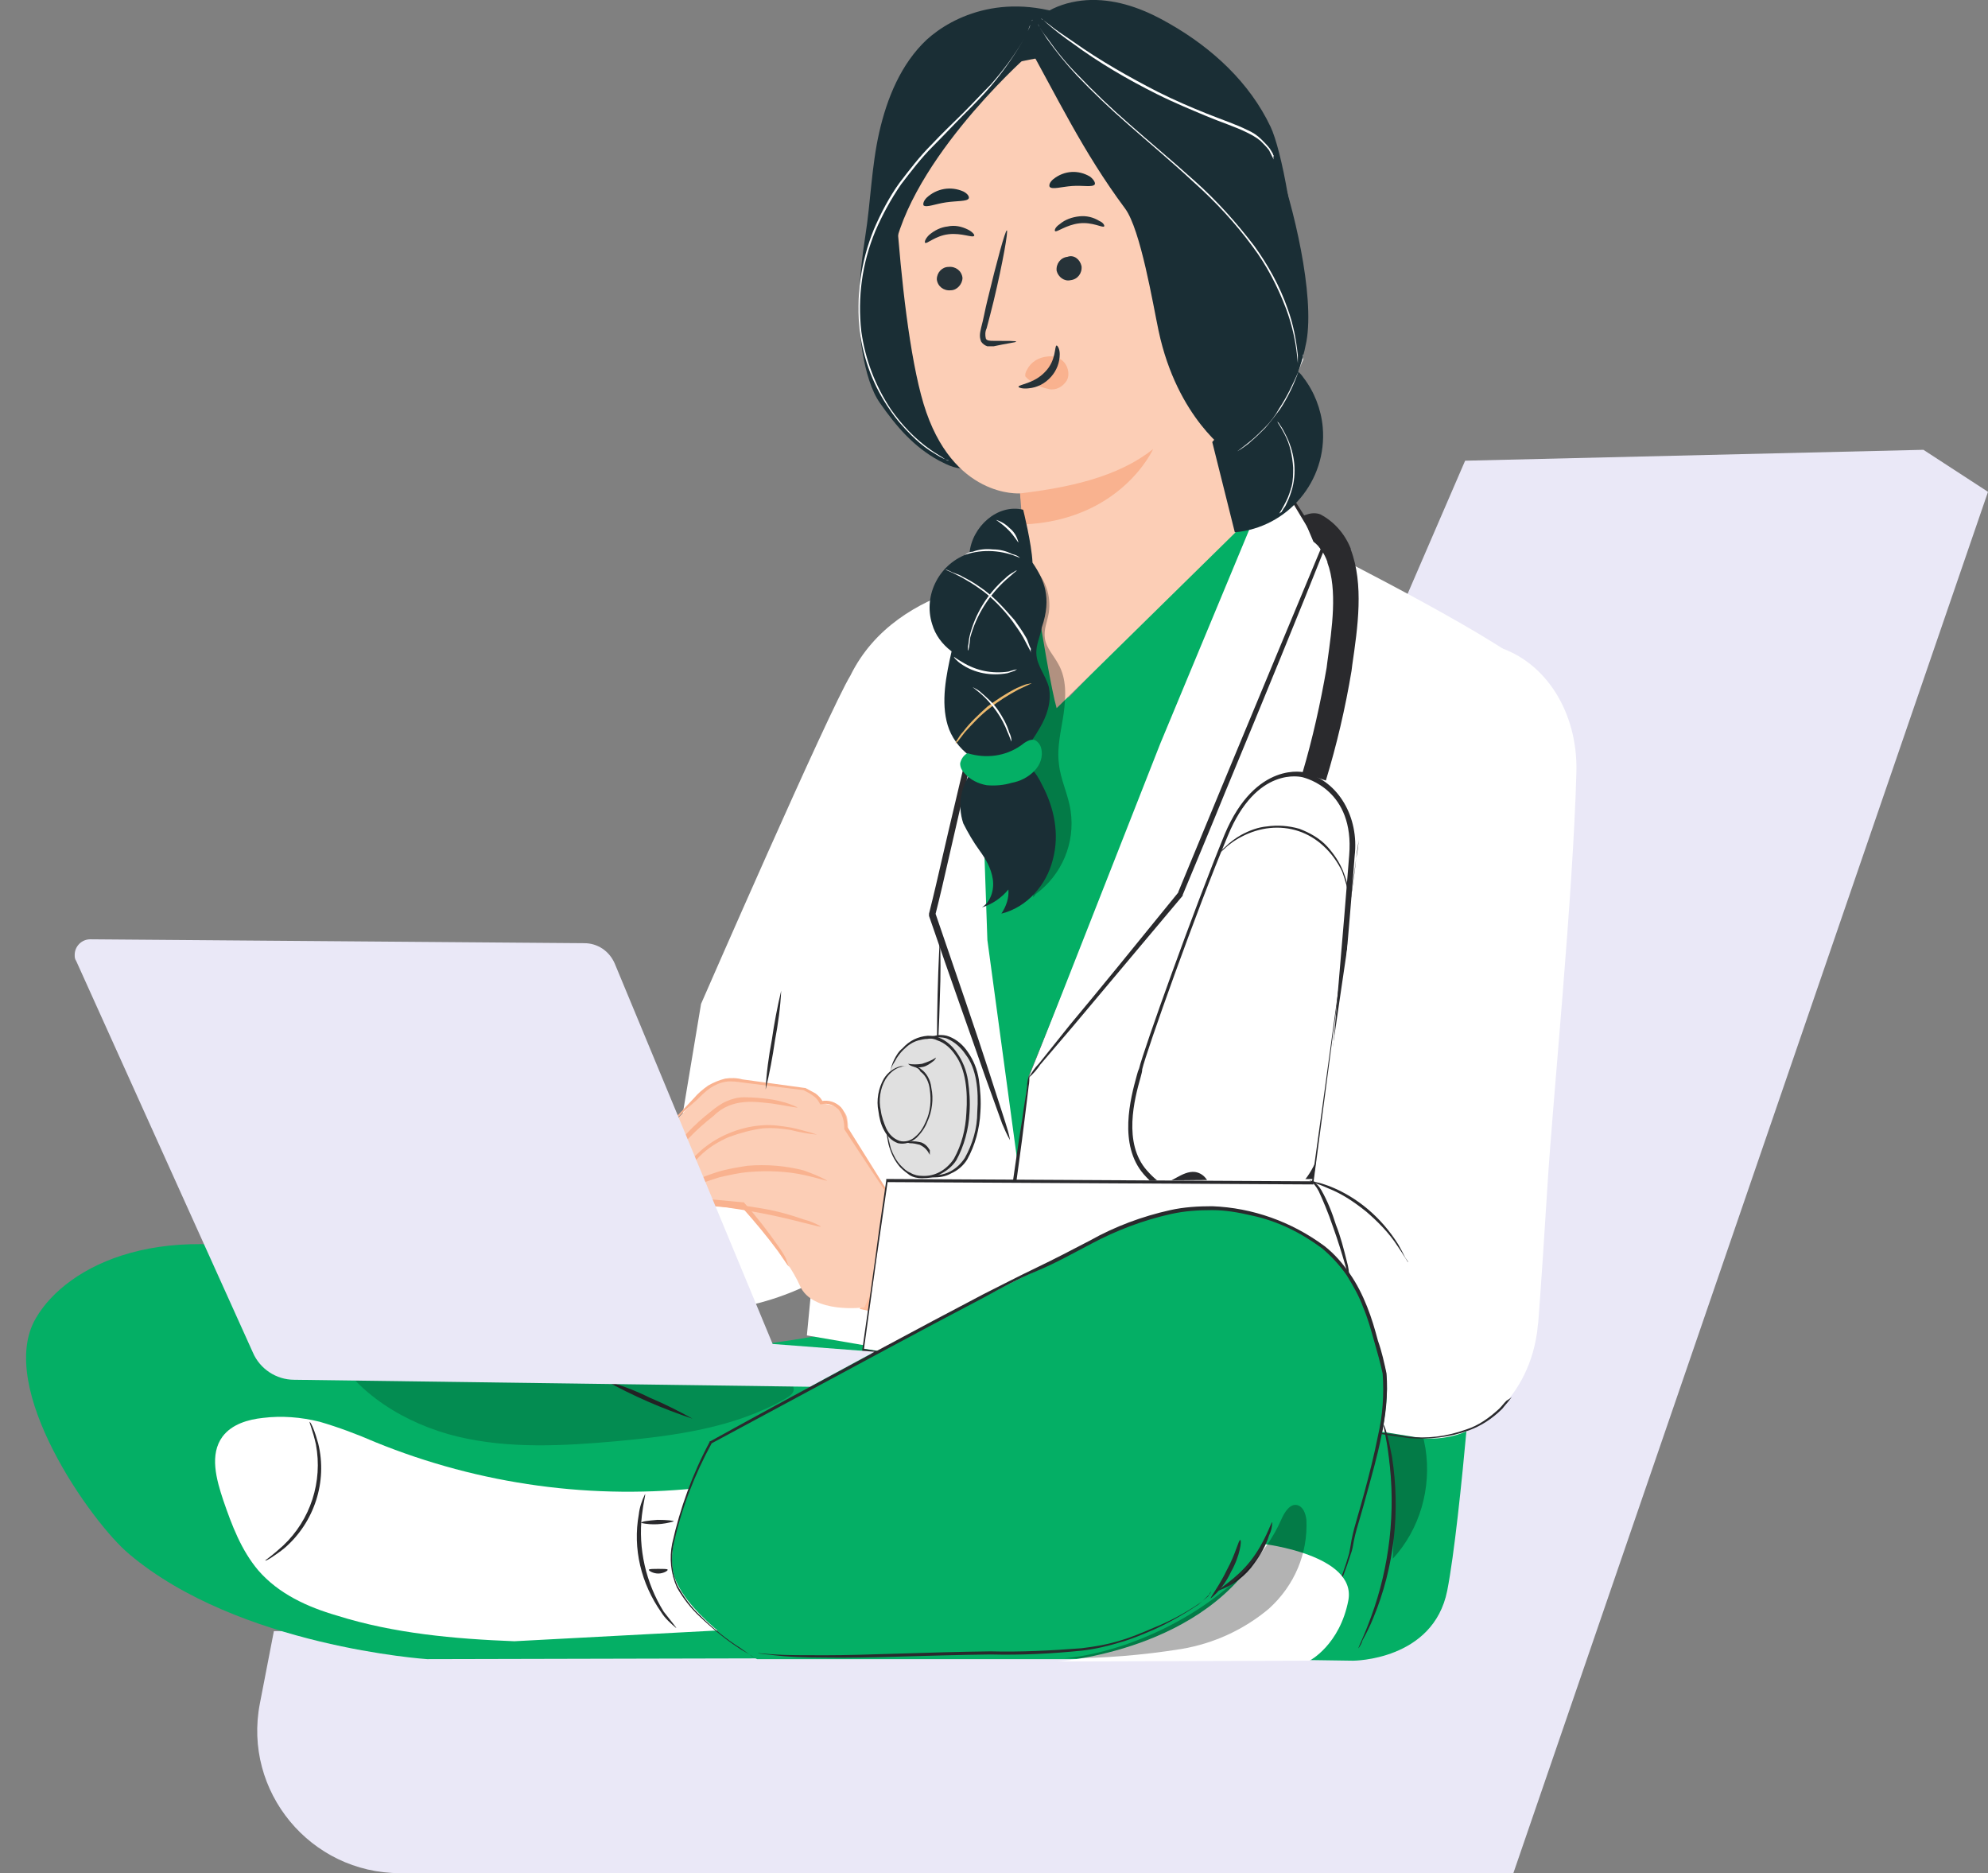 <?xml version="1.0" encoding="utf-8"?>
<!-- Generator: Adobe Illustrator 25.0.0, SVG Export Plug-In . SVG Version: 6.00 Build 0)  -->
<svg version="1.1" id="Layer_1" xmlns="http://www.w3.org/2000/svg" xmlns:xlink="http://www.w3.org/1999/xlink" x="0px"
  y="0px" width="255.5px" height="240.7px" viewBox="0 0 255.5 240.7" style="enable-background:new 0 0 255.5 240.7;"
  xml:space="preserve">
  <rect x="0" y="0" width="255.5" height="240.7" fill="#808080" stroke="none"/>
  <style type="text/css">
    .st0 {
      fill: #EAE8F7;
    }

    .st1 {
      fill: #04AF65;
    }

    .st2 {
      opacity: 0.3;
    }

    .st3 {
      fill: #FFFFFF;
    }

    .st4 {
      fill: #2A2A2D;
    }

    .st5 {
      fill: #E0E0E0;
    }

    .st6 {
      fill: #FFBE9D;
    }

    .st7 {
      fill: #FCCEB6;
    }

    .st8 {
      fill: #F9B28F;
    }

    .st9 {
      opacity: 0.2;
    }

    .st10 {
      fill: #1A2E35;
    }

    .st11 {
      fill: #263238;
    }

    .st12 {
      fill: #EB996E;
    }

    .st13 {
      fill: #EBB96E;
    }

    #folder,
    #key {
      animation: float 4s infinite;
    }

    #paper,
    #cloud,
    #screen {
      animation: float 5s infinite;
    }

    @keyframes float {

      0%,
      100% {
        transform: translate(4px, 0px) scale(1.01);
      }

      25% {
        transform: translate(-4px, 4px) scale(.96);
      }

      50% {
        transform: translate(-4px, 4px) scale(1.01);
      }

      75% {
        transform: translate(4px, 4px);
      }

    }

    #doctor-head-nodding {
      animation: agree 8s infinite;
      transform-origin: 66%;
      animation-delay: 2s;
    }

    @keyframes agree {
      0% {
        transform: rotateZ(0);
      }

      20% {
        transform: rotateZ(-4deg) translate(-4px, 4px);
      }

      50% {
        transform: rotateZ(-4deg) translate(-4px, 4px);
      }

      100% {
        transform: rotateZ(0);
      }
    }

    #ponnytail {
      animation: ponnytail 8s infinite;
      transform-origin: 66%;
      animation-delay: 2s;
    }

    @keyframes ponnytail {
      0% {
        transform: translate(0px, 0px);
      }

      20% {
        transform: translate(-2px, 8px);
      }

      50% {
        transform: translate(-2px, 10px);
      }

      100% {
        transform: translate(0px, 0px);
      }
    }

    #doctor-hand {
      animation: type 2s infinite;
      transform-origin: 66%;
    }

    @keyframes type {
      0% {
        transform: rotateZ(0);
      }

      30% {
        transform: rotateZ(-4deg) translate(-16px, 8px);
      }

      70% {
        transform: rotateZ(-6deg) translate(-20px, 12px);
      }

      100% {
        transform: rotateZ(0);
      }
    }

    #lock_x5F_and_x5F_start {
      animation: none
    }
  </style>

  <g>
    <g id="doctor">
      <path class="st0"
        d="M247.2,57.8l-58.9,1.4l-65,150.4H35.2l-1.8,9.3c-2.2,11.3,6.5,21.8,18,21.8h143.1l61-177.5L247.2,57.8z" />
      <path class="st1" d="M178.1,159.7l-56.1,8.1c-21.1,6-43.3,7.7-66.5,5.7l84.5,39.4l33.9,0.5c0,0,10.3,0,12.1-9
			c1.8-9.2,3.8-36.4,3.8-36.4S183.1,162.2,178.1,159.7z" />
      <g class="st2">
        <path d="M178,183.3c0.9,5.6,1.3,11.3,1,17c3.5-3.8,5-9.1,4.2-14.2c-0.5-2.8-1.6-5.8-0.2-8.2c1-1.6,3.5-3.5,3.2-5.3
				c0,0-2.2,0-4.3-0.1c-1.6-0.1-5-0.2-5-0.2c1.7,4.4,1.6,7.2,0.9,11.1" />
      </g>
      <path class="st1" d="M87.1,177.2c0,0-35.6-11.2-46.7-14.8c-19.2-6.2-31.8,0.1-35.8,7c-5.2,8.9,7.2,26.3,12,30.3
			c14.1,11.9,38.3,13.5,38.3,13.5l0,0l86.9-0.2l-25.4-34.4L87.1,177.2z" />
      <path class="st3" d="M90.8,191.1c-14.5,1.7-29.1-0.3-42.6-5.8c-2.3-1-4.7-1.9-7.1-2.6c-2.4-0.6-4.9-0.8-7.3-0.5
			c-1.9,0.2-4,0.8-5.2,2.4c-1.7,2.3-0.8,5.5,0.1,8.2c1.1,3.2,2.3,6.4,4.5,9c2.6,3,6.3,4.7,10.1,5.8c7.3,2.3,15.1,3,22.8,3.3
			l26.4-1.4L90.8,191.1z" />
      <path class="st4" d="M86.9,209.2c-0.7-0.6-1.4-1.2-1.9-2c-2.6-3.7-3.7-8.2-2.9-12.6c0.1-0.9,0.4-1.8,0.8-2.6c0.1,0-0.2,1-0.4,2.7
			c-0.5,4.3,0.5,8.7,2.8,12.4C86.3,208.4,87,209.2,86.9,209.2z" />
      <path class="st4" d="M39.8,182.7c0.2,0.2,0.3,0.5,0.4,0.7c0.3,0.7,0.5,1.4,0.7,2.1c1.2,4.9-0.5,10.1-4.3,13.4
			c-0.6,0.5-1.2,0.9-1.8,1.3c-0.5,0.3-0.7,0.4-0.7,0.3c0,0,1-0.7,2.3-1.9c3.5-3.3,5.1-8.2,4.2-13C40.2,183.8,39.7,182.7,39.8,182.7z
			" />
      <path class="st4"
        d="M86.6,195.5c-1.4,0.4-2.8,0.5-4.2,0.2c0-0.2,0.9-0.3,2.1-0.4C85.7,195.3,86.6,195.4,86.6,195.5z" />
      <path class="st4"
        d="M85.8,201.7c0.1,0.1-0.5,0.5-1.2,0.5s-1.3-0.4-1.2-0.5s0.6-0.1,1.2-0.1C85.2,201.6,85.8,201.6,85.8,201.7z" />
      <g id="doctor-body">
        <path class="st1" d="M137.3,89.7L134.9,66c-0.3,0.2-4-0.4-4.8,1.6c-2,5-1.7,15.3-1.7,15.3s-3.2,23.3-2.8,23.7s0.7,18.4,0.7,18.4
				l0.8,36.9l0.8,6.7l4.3-30.3l30.9-75.7L137.3,89.7z" />
        <path class="st3"
          d="M83.6,168c8.8,1.6,17.9-0.6,25.7-6.1l22.8-87.8c0,0-16.7,0.3-22.8,12.7c-2.8,4.6-19.2,42.2-19.2,42.2" />
        <path class="st3" d="M197.2,86.6c-1.8-3.2-27.2-16-27.2-16l-6.3-10.1l-14.6,35.1l-16.9,43l-5.2,37.5l58-11.9
				C185,164.1,201,93.4,197.2,86.6z" />
        <path class="st3" d="M126.9,120.8l-0.7-20.2l3.7-25.2c-0.1,0.1-3.5,4.9-3.5,4.9l-10.7,8.1c0,0-7.5,20.7-6.8,29.1l-5.2,54.1
				l30.8,5.3L126.9,120.8z" />
        <polygon class="st3" points="126.7,139.2 116.5,108.4 126.4,88.2 128.8,78.1 126.2,106.3 			" />
        <path class="st4" d="M120.8,120.4c0.1,2.5,0.1,5,0,7.5c-0.1,4.1-0.3,7.4-0.3,7.4c-0.1,0-0.1-3.3,0-7.5
				C120.6,123.6,120.8,120.4,120.8,120.4z" />
        <path class="st5" d="M115.4,145.1c0.1,1.4,0.5,2.8,1.3,3.9c0.8,1.2,1.9,1.9,3.2,2c1.7,0.1,3.4-0.9,4.4-2.6
				c1.5-2.6,1.9-8,0.9-11.1c-0.7-2.2-2.4-4.2-4.4-4.2c-2.3,0-4.4,1.9-5,4.5" />
        <path class="st4" d="M115.8,137.6c0.1-0.5,0.3-1.1,0.5-1.5c0.3-0.6,0.6-1.1,1.1-1.5c0.5-0.6,1.2-1.1,1.9-1.3
				c0.4-0.1,0.8-0.2,1.3-0.3c0.5,0,0.9,0,1.4,0.2c1,0.4,1.8,1.1,2.4,2c0.7,1,1.2,2.2,1.4,3.5c0.2,1.4,0.3,2.8,0.2,4.2
				c-0.1,2.2-0.7,4.3-1.7,6.1c-0.5,0.8-1.2,1.4-2.1,1.8c-0.7,0.4-1.5,0.5-2.3,0.5l0,0c-0.6,0-1.1-0.1-1.6-0.4
				c-0.4-0.3-0.8-0.6-1.2-1c-0.6-0.7-1-1.4-1.3-2.3c-0.2-0.5-0.3-1.1-0.4-1.7c0-0.2,0-0.4,0-0.5s0-0.2,0-0.2
				c0.1,0.8,0.3,1.5,0.5,2.3c0.3,0.8,0.7,1.6,1.3,2.2c0.3,0.4,0.7,0.7,1.2,0.9c0.5,0.3,1,0.4,1.5,0.4l0,0c1.6,0.1,3.1-0.7,4.1-2.2
				c1-1.8,1.6-3.8,1.6-5.9c0.2-2.8-0.1-5.6-1.5-7.4c-0.6-0.9-1.4-1.6-2.3-2c-0.4-0.2-0.9-0.2-1.3-0.2c-0.4,0-0.8,0.1-1.2,0.2
				c-0.7,0.2-1.3,0.7-1.9,1.2c-0.4,0.4-0.8,0.9-1.1,1.5C116.2,136.6,116,137.1,115.8,137.6z" />
        <path class="st5" d="M113.9,145.3c0.1,1.4,0.5,2.8,1.3,4s1.9,1.9,3.2,2c1.7,0.1,3.4-0.9,4.4-2.6c1.5-2.6,1.9-8,0.9-11.1
				c-0.7-2.2-2.4-4.2-4.4-4.2c-2.3,0-4.4,1.9-5,4.5" />
        <path class="st4" d="M114.4,137.7c0.1-0.5,0.3-1.1,0.5-1.5c0.3-0.6,0.6-1.1,1.1-1.5c0.9-1,2-1.5,3.2-1.6c0.5,0,0.9,0,1.4,0.2
				c1,0.4,1.8,1.1,2.4,2c0.7,1,1.2,2.2,1.4,3.5c0.2,1.4,0.3,2.8,0.2,4.2c-0.1,2.1-0.7,4.3-1.7,6.1c-0.5,0.8-1.3,1.4-2.1,1.8
				c-0.7,0.4-1.5,0.5-2.3,0.5l0,0c-0.6,0-1.1-0.1-1.6-0.4c-0.4-0.3-0.8-0.6-1.2-1c-0.6-0.7-1-1.4-1.3-2.3c-0.2-0.5-0.3-1.1-0.4-1.7
				c0-0.2,0-0.3,0-0.5c0-0.1,0-0.2,0-0.2c0.1,0.8,0.3,1.5,0.5,2.3c0.3,0.8,0.7,1.6,1.3,2.2c0.4,0.4,0.7,0.7,1.2,0.9
				c0.5,0.3,1,0.4,1.5,0.4l0,0c1.6,0.1,3.1-0.7,4.1-2.2c1-1.8,1.5-3.8,1.6-5.9c0.2-2.8-0.1-5.6-1.4-7.4c-0.6-0.9-1.4-1.6-2.3-1.9
				c-0.4-0.2-0.8-0.3-1.3-0.2c-0.4,0-0.8,0.1-1.2,0.2c-0.7,0.2-1.3,0.6-1.9,1.2c-0.4,0.4-0.8,0.9-1.1,1.5
				C114.8,136.7,114.5,137.2,114.4,137.7z" />
        <path class="st5" d="M116.7,136.9c-1.4-0.2-2.7,0.7-3.3,2.2c-0.5,1.5-0.6,3.1-0.1,4.6c0.2,0.8,0.5,1.5,1,2c0.4,0.6,1.1,0.9,1.8,1
				c1-0.1,2-0.7,2.5-1.8c1-1.6,1.4-3.6,1-5.4c-0.2-1.2-1-2.5-2.1-2.5" />
        <path class="st4" d="M117.5,137.1c0.1,0,0.2,0,0.2,0c0.2,0,0.5,0.1,0.7,0.3c0.7,0.5,1.2,1.4,1.3,2.4c0.3,1.4,0.1,3-0.5,4.3
				c-0.3,0.8-0.8,1.5-1.4,2.1c-0.7,0.6-1.5,0.9-2.4,0.7c-0.8-0.3-1.4-0.9-1.8-1.7c-0.4-0.7-0.6-1.6-0.7-2.4c-0.3-1.4,0-3,0.7-4.2
				c0.5-0.8,1.3-1.4,2.2-1.6c0.2,0,0.5,0,0.7,0h0.2c-0.3,0-0.6,0-0.9,0.1c-0.8,0.2-1.5,0.8-2,1.6c-0.7,1.2-0.9,2.7-0.6,4
				c0.1,0.8,0.4,1.6,0.7,2.3c0.4,0.8,0.9,1.3,1.7,1.6c0.7,0.2,1.5,0,2.1-0.6c0.6-0.5,1-1.2,1.3-1.9c0.6-1.3,0.7-2.7,0.5-4.1
				c-0.1-0.9-0.5-1.8-1.2-2.3C118.1,137.3,117.8,137.2,117.5,137.1z" />
        <path class="st4"
          d="M119.5,148.4c0,0-0.1-0.2-0.3-0.5c-0.3-0.4-0.6-0.6-1-0.8c-0.4-0.1-0.8-0.2-1.3-0.2
				c-0.3-0.1-0.5-0.1-0.5-0.1s0.2-0.1,0.6-0.1c0.5-0.1,0.9,0,1.4,0.1c0.5,0.2,0.8,0.5,1.1,1C119.5,148.1,119.5,148.4,119.5,148.4z" />
        <path class="st4" d="M120.3,135.9c0,0-0.1,0.3-0.4,0.5c-0.4,0.3-0.8,0.6-1.3,0.7s-0.9,0.1-1.4-0.1c-0.3-0.1-0.5-0.3-0.5-0.3
				c0.6,0.1,1.2,0.1,1.8,0C119.1,136.5,119.7,136.3,120.3,135.9z" />
        <path class="st4"
          d="M148.8,152.2c1.7,0,3.1-1.8,4.8-1.6c1.3,0.2,2.1,1.5,1.9,3s-1.4,2.5-2.7,2.3c-1.7-0.3-2.6-2.8-4.2-3.3" />
        <path class="st4" d="M162.8,154.6c-0.5,0-1-0.1-1.6-0.2l0.1-0.7c1.7,0.5,3.6,0.2,5.2-0.9c1.8-1.4,3.1-3.9,3.8-7.5v-0.1
				c0.3-1.4,2.7-29.9,3.1-35.3c0.7-8.4-5.6-9.9-5.9-10s-6-1.5-9.7,7.5c-4,9.5-10.5,27.8-11,30c0,0.3-0.1,0.6-0.2,1
				c-0.8,2.8-2.3,8.5,0.8,12c3.4,3.9,6.5,2.6,6.6,2.6l0.2,0.6c-0.1,0.1-3.5,1.5-7.2-2.7c-3.3-3.8-1.7-9.8-0.9-12.7
				c0.1-0.4,0.2-0.7,0.3-0.9c0.5-2.2,7.1-20.6,11-30.1c4-9.5,10.3-8,10.4-7.9c4.2,1.1,6.9,5.7,6.3,10.7c-0.3,4.4-2.8,33.9-3.1,35.4
				v0.1c-0.8,3.8-2.1,6.5-4.1,7.9C165.6,154.2,164.2,154.7,162.8,154.6z" />
        <path class="st4" d="M173.4,115.4c-0.2-1.2-0.5-2.3-0.9-3.4c-1.2-2.5-3.2-4.4-5.6-5.2c-2.4-0.8-5-0.5-7.3,0.7
				c-1,0.5-1.9,1.2-2.7,2c0-0.1,0.1-0.1,0.1-0.2c0.1-0.2,0.3-0.3,0.5-0.5c0.6-0.6,1.3-1.1,2-1.5c1.1-0.6,2.2-1,3.3-1.1
				c1.4-0.2,2.8-0.1,4.2,0.3c1.3,0.5,2.6,1.2,3.6,2.3c0.8,0.9,1.5,1.9,2,3.1c0.3,0.8,0.6,1.6,0.7,2.5c0,0.2,0.1,0.5,0.1,0.7
				C173.4,115.2,173.4,115.3,173.4,115.4z" />
        <polygon class="st3" points="170,70.5 151.7,114.9 132.2,138.5 163.7,60.4 			" />
        <path class="st4" d="M132.2,138.5c0.6-0.5,1.1-1.1,1.5-1.7l4.1-4.8l14.2-16.9l0,0V115c1.7-4.1,3.6-8.6,5.5-13.3
				c5.1-12.3,9.6-23.3,12.7-31.1l0.1-0.2l-0.1-0.1l-4.7-7.4l-1.3-2c-0.1-0.2-0.3-0.5-0.5-0.6c0.1,0.3,0.2,0.5,0.4,0.8l1.2,2.1
				l4.5,7.5v-0.3c-3.2,7.7-7.8,18.7-12.9,31l-5.5,13.3l0.1-0.1c-5.6,6.9-10.4,12.8-14,17.1l-4,5C133,137.2,132.6,137.8,132.2,138.5z
				" />
        <path class="st4" d="M129.8,146.5c-0.1-0.8-0.4-1.6-0.6-2.3l-2-6.2c-1.7-5.3-4.2-12.5-7-20.7v0.3c0.3-1.2,0.6-2.4,0.9-3.7
				c2.2-9.6,4.2-18.2,5.6-24.5c0.7-3,1.2-6.5,1.6-8.5c0.2-0.9,0.4-1.8,0.5-2.8c-0.3,0.9-0.6,1.7-0.8,2.7c-0.5,1.9-1.1,5.4-1.9,8.4
				c-1.5,6.2-3.6,14.9-5.8,24.5c-0.3,1.3-0.6,2.5-0.9,3.7v0.2v0.1c2.8,8.2,5.4,15.4,7.2,20.6l2.2,6.1
				C129.1,145.1,129.4,145.8,129.8,146.5z" />
        <path class="st4" d="M168.8,69.6c0.8,0.6,1.4,1.5,1.8,2.6v0.1c1.3,3.5,0.6,8.4,0,12.7l-0.1,0.8c-0.8,4.6-1.8,9.1-3.1,13.5l3,1
				l-1.5-0.5l1.5,0.5c1.4-4.6,2.5-9.3,3.3-14.1l0.1-0.8c0.7-4.8,1.5-10.3-0.2-14.8v-0.1c-0.8-2-2.2-3.5-3.9-4.4l0,0
				c-0.5-0.2-1.1-0.2-1.7,0l-0.6,0.2L168.8,69.6" />
        <path class="st4" d="M127,176.1c0-0.5,0-1,0.1-1.5c0.1-0.9,0.3-2.4,0.5-4.1c0.4-3.4,1.1-8.2,1.8-13.4c0.8-5.2,1.4-9.9,2-13.4
				c0.2-1.7,0.5-3,0.6-4.1c0-0.5,0.1-1,0.3-1.5c0,0.5,0,1-0.1,1.5c-0.1,1-0.3,2.4-0.5,4.1c-0.4,3.4-1.1,8.2-1.8,13.4
				c-0.7,5.2-1.4,9.9-2,13.4c-0.2,1.7-0.4,3-0.6,4.1C127.2,175.1,127.1,175.6,127,176.1z" />
        <g id="doctor-hand">
          <path class="st6"
            d="M115.7,156l51,1.2l13.2,3.6c0,0-0.5,16.6-4.6,18.6c-4.2,2.1-64.8-11.2-64.8-11.2L115.7,156z" />
          <path class="st7" d="M86.7,155.6c0.2,0.8,0.8,1.5,1.5,1.6c0.2,0,0.3,0,0.5,0c1.2-0.1,1.6-2.5,1.6-2.5l5.3,0.4
					c0,0,5.6,6.4,7.2,10.1c1.6,3.7,8.3,2.8,8.3,2.8l4.9-11.3l-7.3-11.7c0,0,0.5,0.7,0.2-1.2c-0.2-1.9-3.4-2-3.4-2
					c-0.3-1-2.1-1.8-2.1-1.8l-8.5-1.1c-1.8-0.2-3.5,0.4-4.8,1.7l-4.9,5.1c0,0-2.9,3.8-2.8,4.9c0.1,1,0.8,1.7,1.7,1.7
					c0,0-0.3,2.9,0.4,3.2C85.3,155.8,86,155.8,86.7,155.6L86.7,155.6z" />
          <path class="st8" d="M106.3,151.7c0,0.1-1.1-0.3-2.9-0.7c-2.3-0.5-4.7-0.6-7.1-0.4c-1.3,0.1-2.6,0.4-3.9,0.7
					c-1.1,0.4-2.3,0.6-2.8,1.3c-0.2,0.3-0.3,0.7-0.2,1.1c0.1,0.3,0.3,0.5,0.5,0.7c0.2,0.1,0.4,0.2,0.7,0.3c0,0-0.3,0.2-0.8-0.2
					c-0.3-0.2-0.5-0.5-0.7-0.8c-0.2-0.5-0.1-1,0.1-1.5c0.3-0.5,0.8-0.8,1.3-1s1.1-0.4,1.7-0.6c1.3-0.4,2.6-0.6,3.9-0.8
					c2.4-0.2,4.9,0,7.2,0.6C104.4,150.8,105.4,151.2,106.3,151.7z" />
          <path class="st8" d="M105.5,157.6c0,0.2-3.4-0.9-7.6-1.7c-4.2-0.8-7.7-1.1-7.7-1.3c0.8-0.1,1.5-0.1,2.3,0
					c1.8,0.1,3.7,0.4,5.5,0.7c1.8,0.3,3.6,0.8,5.3,1.4C104.1,156.9,104.8,157.2,105.5,157.6z" />
          <path class="st8" d="M86.8,155.4c0-0.3,0.1-0.7,0.2-1c0.2-0.9,0.4-1.8,0.6-2.6c0.2-0.6,0.4-1.2,0.7-1.8c0.3-0.7,0.8-1.3,1.3-1.7
					c1.1-1.1,2.5-2,3.9-2.6s2.9-1,4.5-1.1c1.2-0.1,2.5,0.1,3.7,0.3c1,0.2,1.9,0.5,2.4,0.6c0.3,0.1,0.6,0.2,0.9,0.3
					c-1.1-0.1-2.2-0.3-3.4-0.6c-1.2-0.2-2.4-0.3-3.6-0.2c-1.5,0.2-2.9,0.6-4.3,1.1c-1.4,0.6-2.7,1.4-3.8,2.5c-0.9,0.9-1.6,2-1.9,3.2
					C87.1,154.1,86.9,155.5,86.8,155.4z" />
          <path class="st8" d="M102.5,142.3c0,0.1-1.3-0.2-3.3-0.5c-2-0.2-5.1-0.8-7.5,1.6c-2.2,1.7-4.1,3.7-5.8,5.9c-0.6,1-1.1,2-1.6,3.1
					c0-0.3,0.1-0.7,0.2-1c0.3-0.9,0.6-1.7,1.1-2.4c1.6-2.4,3.6-4.5,5.8-6.2c0.6-0.5,1.3-1,2-1.3s1.4-0.5,2.2-0.5
					c1.2,0,2.4,0.1,3.7,0.3C100.4,141.5,101.5,141.8,102.5,142.3z" />
          <path class="st8" d="M101.5,162.9c-0.1-0.2-0.3-0.3-0.4-0.5l-1.1-1.6c-1.4-1.9-2.9-3.7-4.5-5.5h0.1l-5.3-0.4l0.2-0.2
					c-0.1,0.5-0.2,0.9-0.4,1.3c-0.2,0.5-0.5,0.9-0.9,1.2c-0.2,0.1-0.5,0.2-0.8,0.2c-0.2,0-0.5,0-0.7-0.1c-0.5-0.2-0.9-0.6-1.1-1.1
					c-0.1-0.1-0.1-0.3-0.1-0.4v-0.1l0,0l0,0l0,0l0.3,0.2l0,0h-0.2l-0.7,0.1c-0.2,0-0.5,0-0.8,0c-0.1,0-0.3,0-0.4-0.1
					c-0.2,0-0.3-0.1-0.5-0.2c-0.2-0.2-0.3-0.5-0.3-0.9c0-0.3-0.1-0.6-0.1-0.8c0-0.6,0-1.1,0-1.7l0.2,0.3c-0.8,0-1.4-0.5-1.8-1.2
					c-0.2-0.4-0.2-0.8-0.1-1.2c0.1-0.3,0.3-0.7,0.4-1c0.7-1.3,1.5-2.5,2.4-3.6l0,0l0,0l2.6-2.7l1.7-1.8c0.5-0.6,1.1-1.1,1.8-1.6
					c0.7-0.4,1.4-0.7,2.2-0.9c0.7-0.1,1.5-0.1,2.2,0.1l8,1.1h0.1c0.4,0.2,0.9,0.5,1.3,0.7c0.4,0.3,0.8,0.7,1,1.2l-0.3-0.2
					c1-0.2,1.9,0.1,2.6,0.8c0.6,0.7,0.8,1.7,0.8,2.6v-0.1l5,8l1.3,2.2c0.2,0.2,0.3,0.5,0.4,0.8c-0.2-0.2-0.4-0.5-0.5-0.7l-1.4-2.1
					l-5.2-7.9V145v-0.1c0-0.8-0.2-1.6-0.7-2.3c-0.6-0.6-1.4-0.9-2.2-0.7h-0.2l-0.1-0.2c-0.2-0.4-0.5-0.7-0.8-0.9
					c-0.4-0.3-0.8-0.5-1.2-0.7h0.1l-8-1c-0.7-0.1-1.4-0.2-2.1-0.1s-1.4,0.4-2,0.8s-1.2,1-1.7,1.5l-1.8,1.6l-2.6,2.7l0,0
					c-0.8,1.1-1.6,2.3-2.3,3.5c-0.2,0.3-0.3,0.6-0.4,0.9c-0.1,0.3-0.1,0.6,0.1,0.8c0.2,0.5,0.7,0.9,1.3,0.9h0.3v0.3
					c0,0.5-0.1,1.1,0,1.6c0,0.5,0.1,0.9,0.3,1.3c0.1,0,0.1,0,0.2,0c0.1,0,0.2,0,0.3,0.1c0.2,0,0.5,0,0.7,0s0.5,0,0.7-0.1h0.2l0,0
					l0.3,0.2l0,0l0,0l0,0v0.1c0,0.1,0.1,0.2,0.1,0.3c0.2,0.4,0.5,0.7,0.8,0.9c0.2,0.1,0.4,0.1,0.6,0.1s0.4,0,0.5-0.1
					c0.6-0.6,1-1.3,1.1-2.2V154h0.2l5.3,0.5h0.1l0,0c1.6,1.8,3,3.6,4.4,5.6c0.5,0.7,0.8,1.2,1,1.6
					C101.2,162.4,101.4,162.7,101.5,162.9z" />
        </g>
        <path class="st3" d="M114,152l-3,21.3l71.1,11.4c7.2,1.2,14.1-4.7,15.4-13.2c0.1-0.5,0.1-1,0.2-1.6c0.4-5.3,0.8-11.4,1.2-17.8
				c0.6-9.9,3.3-37.2,3.7-52.9c0.2-7.6-3.9-14.2-10.2-16.1c-0.7-0.2-1.4-0.4-2.1-0.4c-8.1,0-12.7,8.5-14.2,19.1
				c-1.3,8.7-7.3,49.7-7.3,49.7L114,152z" />
        <path class="st4" d="M194.3,179.5l-0.3,0.4c-0.3,0.4-0.6,0.7-0.9,1.1c-1.3,1.3-2.7,2.2-4.3,2.8c-2.5,0.9-5.1,1.2-7.7,1
				c-3-0.4-6.4-1-10.2-1.5l-59.9-9.5h-0.2v-0.2c0.7-5,1.5-10.3,2.2-15.7c0.3-2.1,0.6-4.2,0.9-6.2v-0.2h0.2l54.7,0.3l-0.2,0.2
				c1.9-13.6,3.4-24.9,4.5-32.7c0.5-3.9,1-6.9,1.2-9c0.2-1,0.3-1.8,0.3-2.4c0.1-0.5,0.1-0.8,0.1-0.8s0,0.3-0.1,0.8
				c0,0.5-0.2,1.3-0.3,2.4c-0.3,2.1-0.7,5.1-1.2,9c-1,7.8-2.5,19-4.3,32.7v0.2h-0.1l-54.8-0.3l0.2-0.2c-0.3,2.1-0.6,4.1-0.9,6.2
				c-0.8,5.4-1.5,10.7-2.2,15.7l-0.2-0.3l59.9,9.7c3.8,0.6,7.2,1.2,10.1,1.6c2.6,0.3,5.1,0,7.6-0.9c1.6-0.5,3-1.5,4.3-2.7
				c0.3-0.3,0.6-0.7,0.9-1C194.1,179.7,194.2,179.6,194.3,179.5z" />
        <path class="st4" d="M173.4,164.2c-0.1,0-0.8-3-2.1-6.6c-0.6-1.8-1.3-3.4-1.8-4.5c-0.3-0.6-0.7-1.1-1.2-1.4c0,0,0.2,0,0.5,0.1
				c0.4,0.3,0.7,0.6,1,1.1c0.8,1.4,1.4,2.9,1.9,4.5c0.6,1.5,1,3.1,1.4,4.7C173.3,162.8,173.4,163.5,173.4,164.2z" />
        <path class="st4"
          d="M181,162.2c-0.1,0-0.5-0.8-1.4-2.1c-1.1-1.7-2.5-3.1-4-4.4c-1.5-1.2-3.1-2.3-4.9-3c-1.3-0.6-2.2-0.8-2.2-0.9
				c0.2,0,0.4,0,0.6,0.1c0.6,0.1,1.1,0.3,1.7,0.5c3.6,1.4,6.7,4,8.9,7.5c0.3,0.5,0.6,1.1,0.9,1.7C180.9,162,181,162.2,181,162.2z" />
        <path class="st4" d="M98.4,140c0.1-2.1,0.4-4.3,0.8-6.4c0.3-2.1,0.7-4.2,1.2-6.3c-0.1,2.1-0.4,4.3-0.8,6.4
				C99.3,135.8,98.9,137.9,98.4,140z" />
        <path class="st3" d="M122.2,51.6" />
      </g>
      <path class="st1"
        d="M177.8,175.1c-2.1-5.8-2.4-14.4-15.1-18.6s-22.4,3.8-28.9,6.5c-6.5,2.8-42.3,22.4-42.3,22.4s-6.7,12-4.8,17.3
			s10.6,10.5,10.6,10.5h40c10.3,0,29.5-0.3,29.5-0.3c2.6-4.2,4.9-8.6,6.9-13.1l0.3-1.7C174,196.7,179.9,180.9,177.8,175.1z" />
      <path class="st4" d="M155.6,204.5c0,0.2-0.1,0.4-0.3,0.5c-0.4,0.4-0.8,0.8-1.3,1.2c-1.8,1.2-3.7,2.3-5.7,3.2
			c-1.4,0.6-2.8,1.2-4.2,1.6c-1.6,0.5-3.3,0.9-5,1.1c-3.9,0.4-7.8,0.6-11.8,0.5c-8.3,0.1-15.9,0.5-21.3,0.4c-2.7,0-4.9-0.1-6.5-0.3
			c-0.6-0.1-1.2-0.1-1.7-0.2c-0.2,0-0.4-0.1-0.6-0.1c0,0,0.8,0.1,2.4,0.2c1.5,0.1,3.7,0.1,6.4,0.1c5.5,0,13-0.4,21.3-0.5
			c3.9,0.1,7.8-0.1,11.7-0.4c1.7-0.2,3.4-0.5,5-1c1.4-0.4,2.8-1,4.2-1.6c2-0.8,3.9-1.8,5.7-3c0.5-0.3,0.9-0.7,1.4-1.1
			C155.6,204.6,155.6,204.4,155.6,204.5z" />
      <path class="st4" d="M97.3,213.2c-0.2-0.1-0.4-0.2-0.5-0.3c-0.3-0.2-0.8-0.5-1.5-0.9c-1.9-1.2-3.6-2.6-5.3-4.2
			c-1.2-1.1-2.2-2.4-3-3.8c-0.8-1.8-1-3.8-0.6-5.7c1-4.5,2.6-8.9,4.8-13v-0.1h0.1c6.5-3.6,14.1-7.7,22.3-12.1
			c4.1-2.2,8.4-4.5,12.8-6.8c2.2-1.1,4.5-2.3,6.8-3.4s4.6-2.3,6.9-3.5c3.2-1.8,6.7-3.1,10.3-3.9c1.8-0.4,3.6-0.5,5.4-0.5
			c5.2,0.2,10.2,2,14.4,5.1c1.3,1,2.4,2.3,3.3,3.6c0.9,1.3,1.6,2.7,2.2,4.2c0.6,1.5,1,2.9,1.4,4.4c0.5,1.4,0.8,2.8,1.1,4.2
			c0.2,2.7-0.1,5.5-0.7,8.2c-0.5,2.5-1.2,4.9-1.8,7.1c-0.3,1.1-0.6,2.2-0.9,3.2s-0.6,2-0.8,3l0,0c-0.1,0.6-0.2,1.2-0.4,1.7l0,0
			c-1.1,3.5-2.6,6.9-4.6,10c-0.7,1.1-1.5,2.1-2.4,3.1c0-0.1,0.1-0.1,0.2-0.2l0.5-0.6c0.6-0.8,1.2-1.6,1.7-2.4
			c1.9-3.1,3.4-6.5,4.4-10l0,0c0.1-0.5,0.2-1.1,0.3-1.7l0,0c0.2-1,0.5-2.1,0.8-3.1s0.6-2.1,0.9-3.2c0.6-2.2,1.2-4.6,1.7-7.1
			c0.6-2.6,0.8-5.3,0.6-8c-0.3-1.4-0.7-2.8-1.1-4.2c-0.4-1.4-0.8-2.9-1.4-4.3c-0.5-1.4-1.3-2.8-2.1-4.1c-0.9-1.3-2-2.5-3.2-3.5
			c-2.7-2-5.7-3.5-9-4.2c-1.7-0.4-3.4-0.7-5.1-0.7c-1.8,0-3.5,0.1-5.3,0.5c-3.6,0.8-7,2.1-10.2,3.8c-2.3,1.2-4.6,2.5-7,3.5
			s-4.6,2.2-6.8,3.4c-4.4,2.3-8.7,4.6-12.8,6.8l-22.3,12l0.1-0.1c-2.2,4-3.9,8.4-4.9,12.9c-0.4,1.8-0.3,3.8,0.5,5.5
			c0.8,1.4,1.7,2.7,2.9,3.8c1.6,1.6,3.3,3,5.2,4.2l1.4,1L97.3,213.2z" />
      <path class="st3"
        d="M162.4,198.4c0,0,11.9,1.4,10.9,7.2c-1.1,5.8-5,7.8-5,7.8l-32.4,0.1C135.9,213.5,155.2,212.2,162.4,198.4z" />
      <path class="st4" d="M163.5,195.6c0,0.6-0.1,1.1-0.4,1.7c-0.4,1.3-1.1,2.5-1.9,3.6c-1.1,1.6-2.7,2.8-4.6,3.5
			c-0.1-0.2,2.2-1.4,4.1-3.8C162.6,198.2,163.4,195.5,163.5,195.6z" />
      <path class="st4" d="M159.4,197.9c0.2,0,0,2-1.2,4.1c-0.6,1.3-1.5,2.5-2.6,3.4c-0.1-0.1,1.1-1.6,2.1-3.7
			C158.8,199.7,159.2,197.8,159.4,197.9z" />
      <path class="st4" d="M174.6,211.8c-0.1,0,0.7-1.5,1.6-4c2.4-6.5,3.2-13.6,2.3-20.5c-0.3-2.6-0.8-4.3-0.7-4.3
			c0.2,0.4,0.3,0.7,0.4,1.1c0.3,1,0.5,2.1,0.7,3.1c1.1,7,0.3,14.2-2.4,20.7c-0.4,1-0.9,2-1.4,2.9C175,211.2,174.8,211.5,174.6,211.8
			z" />
      <g class="st2">
        <path d="M167.9,195.3c-0.1-0.8-0.4-1.7-1.2-1.9c-0.9-0.2-1.6,0.9-2,1.8c-4.1,9.5-17.5,16.9-27.9,17.9c5,0,10-0.4,15-1.2
				c4.2-0.7,8.1-2.5,11.3-5.2C166.4,203.7,168.1,199.6,167.9,195.3z" />
      </g>
      <path class="st4" d="M89,182.3c-3.9-1.3-7.6-2.9-11.2-4.9c2,0.6,3.9,1.3,5.7,2.2C85.4,180.4,87.2,181.3,89,182.3z" />
      <g class="st9">
        <path d="M100.5,177.3c-15.4-3-30.9-5.6-46.4-7.9l-11.6,3.7c3.2,6,9.7,9.9,16.3,11.5c6.7,1.6,13.6,1.2,20.4,0.6
				c7.5-0.7,15.2-1.7,21.8-5.5c0.5-0.3,1.1-0.7,1-1.3C101.9,177.8,101.1,177.5,100.5,177.3z" />
      </g>
      <g>
        <path class="st0" d="M9.8,123.5l22.7,50.3c0.9,2.1,3,3.5,5.3,3.5l66.3,0.9l8.3-4.5l-13.1-1L79,123.8c-0.7-1.6-2.2-2.6-3.9-2.6
				l-63.5-0.5c-1.1,0-2,0.9-2,2C9.6,123,9.6,123.2,9.8,123.5z" />
      </g>
      <g id="doctor-head-nodding">
        <path class="st10" d="M157.8,59.4c5.2-3,9-9.5,10.1-15.5s-1.7-17.6-3.8-23.3c-2.5-6.9-4.7,2.4-7,3.4c-1.4,0.6-2.3,2-2.6,3.5
				s-0.1,3,0.1,4.5C155.6,41.1,156.7,50.2,157.8,59.4" />
        <path class="st10"
          d="M139,2.7c-9.5-4.1-16.6-0.6-19.9,2.4c-3.3,3.1-5.1,7.5-6.1,11.9s-1.1,9-1.8,13.4c-0.4,2.6-0.7,5.2-0.8,7.8
				c-0.2,3.8,0.5,10.5,2.7,13.6c2.1,3,4.3,5.6,7.6,7.4c1.2,0.6,2.5,1.3,3.7,0.8c0.9-0.4,1.4-1.2,1.9-2.1c8.7-15,15.2-31.2,19.2-48" />
        <path class="st7" d="M150,12.4l-16.3-5l-4.1,0.8c-9.3,0.8-14.9,11.5-14.4,19.1c0.6,8.4,1.7,18.6,3.5,24.6
				c3.7,12.2,12.4,11.5,12.4,11.5s3.4,23.1,4.7,27.6l23-22.6l-4.2-52.1C154.3,14,152.3,12.3,150,12.4z" />
        <path class="st11" d="M120.4,35.9c0.1,0.9,0.9,1.5,1.8,1.4c0.8,0,1.5-0.8,1.5-1.6l0,0c-0.1-0.9-0.9-1.5-1.8-1.4
				C121.1,34.3,120.4,35,120.4,35.9L120.4,35.9z" />
        <path class="st11" d="M118.9,31.2c0.2,0.2,1.3-0.9,3-1.1s3.1,0.5,3.3,0.2c0.1-0.1-0.2-0.5-0.8-0.8c-0.8-0.4-1.7-0.6-2.6-0.4
				c-0.9,0.1-1.7,0.5-2.4,1.1C118.9,30.7,118.8,31.1,118.9,31.2z" />
        <path class="st11" d="M130.6,43.9c0-0.1-1.1-0.1-2.9-0.1c-0.4,0-0.9,0-1-0.3c-0.1-0.4-0.1-0.9,0.1-1.3c0.3-1.1,0.6-2.3,0.9-3.5
				c1.2-5,1.9-9.1,1.7-9.1s-1.3,4-2.5,9c-0.3,1.2-0.5,2.4-0.8,3.5c-0.1,0.5-0.3,1.1,0,1.8c0.2,0.3,0.5,0.5,0.8,0.6
				c0.3,0,0.5,0,0.8,0C129.5,44.1,130.6,44,130.6,43.9z" />
        <path class="st8" d="M131.1,63.4c5.9-0.7,12.5-2,17.1-5.7c0,0-4.1,9.2-16.8,9.7L131.1,63.4z" />
        <path class="st8" d="M132,47.5c0.5-1,1.5-1.6,2.7-1.7c0.8-0.1,1.6,0.2,2.1,0.8s0.7,1.6,0.3,2.3c-0.5,0.8-1.4,1.3-2.3,1.1
				c-0.9-0.2-1.7-0.5-2.4-1.1c-0.2-0.1-0.4-0.3-0.6-0.5C131.7,48.2,131.8,47.8,132,47.5z" />
        <path class="st11" d="M135.8,44.4c-0.3,0,0,1.9-1.5,3.4c-1.4,1.5-3.4,1.6-3.4,1.9c0,0.1,0.5,0.3,1.3,0.2c1.1-0.1,2.1-0.6,2.9-1.5
				c0.7-0.8,1.1-1.8,1.1-2.9C136.2,44.8,135.9,44.4,135.8,44.4z" />
        <path class="st10" d="M118.7,26.4c0.4,0.3,1.5-0.2,2.9-0.4s2.7-0.1,2.9-0.5c0.1-0.2-0.1-0.6-0.7-0.9c-1.6-0.7-3.4-0.4-4.7,0.8
				C118.7,25.8,118.6,26.2,118.7,26.4z" />
        <path class="st11" d="M139,34.2c0.1,0.9-0.5,1.7-1.4,1.8c-0.8,0.2-1.6-0.4-1.8-1.2l0,0c-0.1-0.9,0.5-1.7,1.4-1.8
				C138,32.7,138.8,33.3,139,34.2L139,34.2z" />
        <path class="st11" d="M141.9,29.1c-0.2,0.2-1.5-0.6-3.2-0.4s-2.9,1.2-3.1,1c-0.1-0.1,0-0.5,0.6-0.9c0.7-0.6,1.6-0.9,2.5-1
				s1.8,0.1,2.6,0.6C141.8,28.6,142,29,141.9,29.1z" />
        <path class="st10" d="M140.7,23.7c-0.3,0.4-1.5,0.1-2.9,0.2c-1.4,0.1-2.6,0.5-2.9,0.1c-0.1-0.2,0-0.6,0.5-1
				c1.4-1.1,3.2-1.2,4.7-0.3C140.6,23.1,140.8,23.5,140.7,23.7z" />
        <path class="st11" d="M135.4,5.9c3.9-1.9,10-1.9,13.7,0.4c3.7,2.3,6.1,6.2,7.3,10.4s0.6,10.6-0.2,14.8
				c-7.2-7.8-14.7-16.9-21.6-24.9L135.4,5.9z" />
        <path class="st10"
          d="M132,2.3c-22.2-1.3-17.4,31.8-17.4,31.8l0,0c1.2-12.4,17.1-26.6,17.1-26.6l3.4-0.9L132,2.3z" />
        <path class="st6"
          d="M155,37.6c-0.1-0.9,0.7-3.3,1.6-3.5c2.4-0.7,6.8-1.1,7.7,5.1c1.2,8.5-7.6,7.9-7.6,7.7S155.4,40.8,155,37.6z" />
        <path class="st12"
          d="M157.6,43.4c0,0,0.2,0.1,0.4,0.2c0.4,0.1,0.8,0.1,1.1-0.1c0.9-0.5,1.4-2,1.2-3.5c-0.1-0.7-0.3-1.4-0.7-2.1
				c-0.2-0.5-0.7-0.9-1.3-1c-0.4,0-0.7,0.2-0.8,0.5s0,0.4,0,0.4s-0.2-0.1-0.2-0.5c0-0.2,0.1-0.4,0.3-0.6s0.5-0.3,0.8-0.3
				c0.7,0,1.4,0.5,1.7,1.1c0.5,0.7,0.8,1.5,0.8,2.3c0.2,1.7-0.5,3.4-1.6,4c-0.4,0.2-1,0.2-1.4,0C157.6,43.6,157.6,43.4,157.6,43.4z" />
        <path class="st10" d="M163.3,16.3c-2.7-5.7-7.5-10.1-12.9-13.2c-2.9-1.7-6.1-3-9.5-3.1S134,1.1,132,3.8l-0.6,0.7
				c4.5,8,7.7,14.9,13.2,22.3c2,2.7,3.6,12.4,4.3,15.7c2.4,11.3,9.1,15.7,9.1,15.7C171.6,57,166,22,163.3,16.3z" />
        <path class="st3" d="M166.8,47.9v-0.1v-0.4c0-0.2,0-0.4,0-0.7l-0.1-1c-0.2-2-0.7-4.1-1.4-6c-1.1-2.9-2.5-5.6-4.3-8
				c-2.2-3-4.8-5.8-7.6-8.3c-2.9-2.7-5.8-5.1-8.4-7.4c-2.3-2-4.5-4.1-6.6-6.3c-1.4-1.5-2.7-3.1-3.9-4.8c-0.4-0.6-0.7-1.1-0.9-1.4
				l-0.2-0.4L133.3,3l0.1,0.1c0.1,0.1,0.1,0.2,0.2,0.4c0.2,0.3,0.5,0.8,1,1.4c1.2,1.7,2.5,3.3,3.9,4.7c2.1,2.2,4.3,4.3,6.6,6.3
				c2.6,2.3,5.5,4.7,8.5,7.4c2.8,2.5,5.3,5.3,7.6,8.3c1.8,2.5,3.3,5.2,4.3,8.1c0.7,1.9,1.1,4,1.3,6c0,0.4,0,0.7,0,1s0,0.5,0,0.7
				s0,0.3,0,0.4L166.8,47.9L166.8,47.9z" />
        <path class="st3" d="M163.7,20.5c-0.2-0.4-0.4-0.8-0.6-1.2c-0.3-0.4-0.7-0.8-1.1-1.2c-0.6-0.5-1.2-0.8-1.8-1.1
				c-1.4-0.7-3.3-1.3-5.2-2.1s-4.1-1.7-6.3-2.8c-3.8-1.9-7.4-4-10.8-6.5c-1.3-0.9-2.3-1.7-3-2.3l-0.8-0.7c-0.1-0.1-0.2-0.2-0.3-0.2
				c0.1,0.1,0.2,0.1,0.3,0.2l0.8,0.6c0.7,0.6,1.8,1.3,3.1,2.2c3.4,2.4,7.1,4.5,10.8,6.4c2.2,1.1,4.3,2,6.3,2.8s3.8,1.4,5.2,2.1
				c0.7,0.3,1.3,0.7,1.8,1.2c0.4,0.4,0.8,0.8,1.1,1.2c0.1,0.2,0.2,0.3,0.3,0.5c0.1,0.1,0.1,0.3,0.2,0.4
				C163.6,20.3,163.7,20.4,163.7,20.5z" />
        <path class="st3" d="M121.9,59.2l-0.2-0.1l-0.5-0.2c-0.6-0.3-1.2-0.7-1.7-1c-0.9-0.6-1.7-1.3-2.4-2c-1-1-1.9-2-2.7-3.2
				c-2.1-3-3.4-6.4-3.9-10.1c-0.5-4.4,0.1-8.9,1.8-13.1c0.9-2.1,2-4.2,3.3-6c1.3-1.7,2.6-3.4,4.1-4.9c1.4-1.5,2.8-2.8,4.1-4.1
				s2.4-2.5,3.5-3.6c1.6-1.8,3.1-3.8,4.3-5.9c0.2-0.4,0.4-0.7,0.5-1s0.3-0.6,0.3-0.8l0.2-0.5c0-0.1,0.1-0.1,0.1-0.2
				c0,0.1,0,0.1-0.1,0.2l-0.2,0.5c-0.1,0.2-0.2,0.5-0.3,0.8s-0.3,0.6-0.5,1c-1.2,2.1-2.6,4.1-4.2,6c-1,1.2-2.2,2.4-3.5,3.7
				s-2.6,2.7-4,4.1c-1.5,1.5-2.8,3.2-4.1,4.9c-1.3,1.9-2.4,3.9-3.3,6c-1.7,4.1-2.3,8.5-1.8,12.9c0.5,3.6,1.8,7,3.8,10
				c1.4,2,3.1,3.8,5.1,5.2c0.7,0.5,1.3,0.8,1.7,1.1l0.5,0.3C121.8,59.1,121.9,59.1,121.9,59.2z" />
        <g>
          <path class="st10" d="M158.7,68.4c6.8-0.6,11.9-6.6,11.3-13.5c-0.2-2.3-1.1-4.6-2.5-6.4c-0.4-0.6-0.9-1-1.5-1.2
					c-1.3-0.4-2.6,0.8-3.5,1.8l-6.7,7.7" />
          <path class="st3" d="M164.4,66c0,0,0.4-0.6,0.9-1.6c0.3-0.6,0.5-1.2,0.7-1.9c0.2-0.8,0.2-1.6,0.2-2.4c-0.1-1.5-0.4-3-1.1-4.3
					c-0.5-1-1-1.6-0.9-1.6c0.1,0.1,0.2,0.2,0.3,0.4c0.3,0.4,0.5,0.8,0.7,1.2c1.1,2.1,1.5,4.5,0.9,6.9c-0.2,0.7-0.4,1.3-0.7,1.9
					c-0.1,0.2-0.2,0.5-0.4,0.7c-0.1,0.2-0.2,0.3-0.3,0.5C164.7,65.8,164.5,65.9,164.4,66z" />
          <path class="st3" d="M167.5,45.5c0,0.2-0.1,0.4-0.1,0.6c-0.1,0.4-0.3,0.9-0.5,1.6c-0.6,1.7-1.4,3.4-2.4,4.9
					c-0.6,0.8-1.2,1.6-1.9,2.4c-0.6,0.6-1.2,1.2-1.8,1.7c-0.4,0.4-0.9,0.7-1.3,1c-0.2,0.1-0.3,0.2-0.5,0.3c0,0,0.7-0.5,1.8-1.4
					c0.6-0.5,1.2-1.1,1.8-1.7c0.7-0.7,1.3-1.5,1.8-2.4c1-1.5,1.8-3.2,2.5-4.8c0.2-0.6,0.4-1.1,0.6-1.5
					C167.4,45.9,167.4,45.7,167.5,45.5z" />
        </g>
      </g>
    </g>
    <g id="ponnytail">
      <g class="st2">
        <path d="M133.1,114.9c3.4-2.5,5.1-6.6,4.5-10.7c-0.3-2.1-1.3-4-1.5-6c-0.3-2.2,0.3-4.4,0.6-6.5c0.3-2.2,0.4-4.5-0.7-6.4
				c-0.6-1.1-1.5-2-1.7-3.2s0.3-2.2,0.5-3.4c0.3-2.1-0.4-4.2-1.9-5.7c-0.4-0.4-1.1-0.8-1.6-0.4c-0.3,0.3-0.5,0.7-0.5,1.1
				c-1.5,10.1-3.1,20.4-0.6,30.3c1,3.8,2.5,7.5,2.6,11.3" />
      </g>
      <path class="st10" d="M134.8,88.3c-0.4-1.5-1.5-2.7-1.6-4.2c-0.1-1.2,0.5-2.3,0.7-3.5c1.3-3.8,0.3-6.1-1.2-8.3
			c-0.1-2.4-1.2-6.8-1.2-6.8c-3.3-0.8-6.6,2.2-6.9,5.6c-3.8,1.2-6,5.3-4.8,9.1c0.4,1.4,1.3,2.6,2.5,3.5c-0.7,3.1-1.4,6.5-0.5,9.5
			s4.1,5.7,7.2,4.9c2.1-0.6,3.5-2.6,4.6-4.5C134.5,92.1,135.2,90.2,134.8,88.3z" />
      <path class="st3" d="M131.1,71.7c-2.2-1-4.8-1.2-7.1-0.4c0.3-0.2,0.6-0.4,1-0.4c0.8-0.3,1.7-0.4,2.6-0.3c0.9,0,1.7,0.2,2.5,0.6
			C130.5,71.3,130.8,71.4,131.1,71.7z" />
      <path class="st3" d="M130.7,86c-0.1,0.1-0.2,0.1-0.3,0.2c-0.3,0.1-0.6,0.2-0.9,0.3c-2.1,0.4-4.3,0-6-1.2c-0.3-0.2-0.5-0.4-0.7-0.6
			s-0.2-0.3-0.2-0.3s0.4,0.3,1.1,0.7c1.8,1.1,3.8,1.5,5.9,1.2C130.2,86.1,130.7,86,130.7,86z" />
      <path class="st3" d="M132.6,84c0,0-0.4-0.8-1.1-2.1c-0.4-0.7-0.9-1.4-1.4-2.1c-0.6-0.8-1.3-1.6-2-2.3c-0.7-0.7-1.5-1.4-2.4-2
			c-0.7-0.5-1.4-0.9-2.1-1.3c-1.3-0.7-2.1-1-2.1-1c0.2,0,0.4,0.1,0.6,0.2c0.2,0.1,0.4,0.2,0.7,0.3c0.3,0.1,0.6,0.2,0.9,0.4
			c0.8,0.4,1.5,0.8,2.2,1.3c0.9,0.6,1.7,1.3,2.4,2s1.4,1.5,2.1,2.3c0.5,0.7,1,1.4,1.4,2.1c0.2,0.3,0.3,0.6,0.4,0.9
			c0.1,0.3,0.2,0.5,0.3,0.7C132.4,83.6,132.5,83.8,132.6,84z" />
      <path class="st3" d="M130.9,69.7c-0.1,0-0.5-0.8-1.3-1.6s-1.6-1.3-1.6-1.3c0.7,0.2,1.3,0.6,1.8,1.1
			C130.4,68.4,130.7,69,130.9,69.7z" />
      <path class="st13" d="M132.6,87.8c0,0-0.6,0.3-1.7,0.8c-1.3,0.7-2.6,1.5-3.7,2.4c-1.2,0.9-2.2,2-3.2,3.1c-0.7,0.9-1.1,1.5-1.2,1.4
			c0.1-0.2,0.1-0.3,0.2-0.4c0.2-0.3,0.4-0.7,0.8-1.1c0.9-1.2,2-2.2,3.1-3.2c1.2-0.9,2.4-1.7,3.8-2.4c0.5-0.2,0.9-0.4,1.3-0.5
			C132.2,87.9,132.4,87.8,132.6,87.8z" />
      <path class="st3" d="M124.4,83.6c0-0.2,0-0.3,0-0.5c0.1-0.4,0.1-0.9,0.2-1.3c0.7-2.9,2.3-5.5,4.6-7.5c0.3-0.3,0.7-0.6,1.1-0.8
			c0.1-0.1,0.3-0.2,0.4-0.2c0,0-0.5,0.4-1.4,1.2c-2.2,2-3.8,4.5-4.6,7.4C124.6,82.9,124.5,83.6,124.4,83.6z" />
      <path class="st3" d="M130,95.3c-0.2-0.4-0.3-0.8-0.5-1.2c-0.7-1.9-2-3.7-3.5-5c-0.6-0.5-1-0.8-1-0.8c0.4,0.2,0.8,0.4,1.1,0.7
			c0.8,0.7,1.6,1.4,2.2,2.3c0.6,0.9,1.1,1.8,1.4,2.8C129.9,94.5,130,94.9,130,95.3z" />
      <path class="st10" d="M133.9,100.8c-0.7-1.5-1.8-2.9-3.4-3.2l-5.3,1.2c-1.7,1.9-2.2,4.6-1.4,7c0.6,1.2,1.3,2.4,2.1,3.5
			s1.5,2.3,1.7,3.7s-0.3,2.9-1.4,3.6c1.3-0.4,2.5-1.2,3.4-2.3c0.1,1.1-0.3,2.2-0.9,3.1c3.3-0.8,5.8-3.7,6.6-6.9
			C136.2,107.2,135.5,103.8,133.9,100.8z" />
      <path class="st1" d="M133.8,96.1c-0.1-0.4-0.4-0.8-0.8-1c-0.6-0.2-1.3,0.3-1.8,0.7c-2,1.4-4.5,1.7-6.8,1h-0.1
			c-0.5,0.3-0.8,0.8-0.9,1.3c0,0.5,0.2,0.9,0.6,1.3c0.7,0.8,1.7,1.3,2.8,1.5c1.1,0.1,2.2,0,3.2-0.3c1.1-0.2,2.1-0.7,2.9-1.5
			C133.7,98.3,134.1,97.2,133.8,96.1z" />
    </g>
  </g>


</svg>